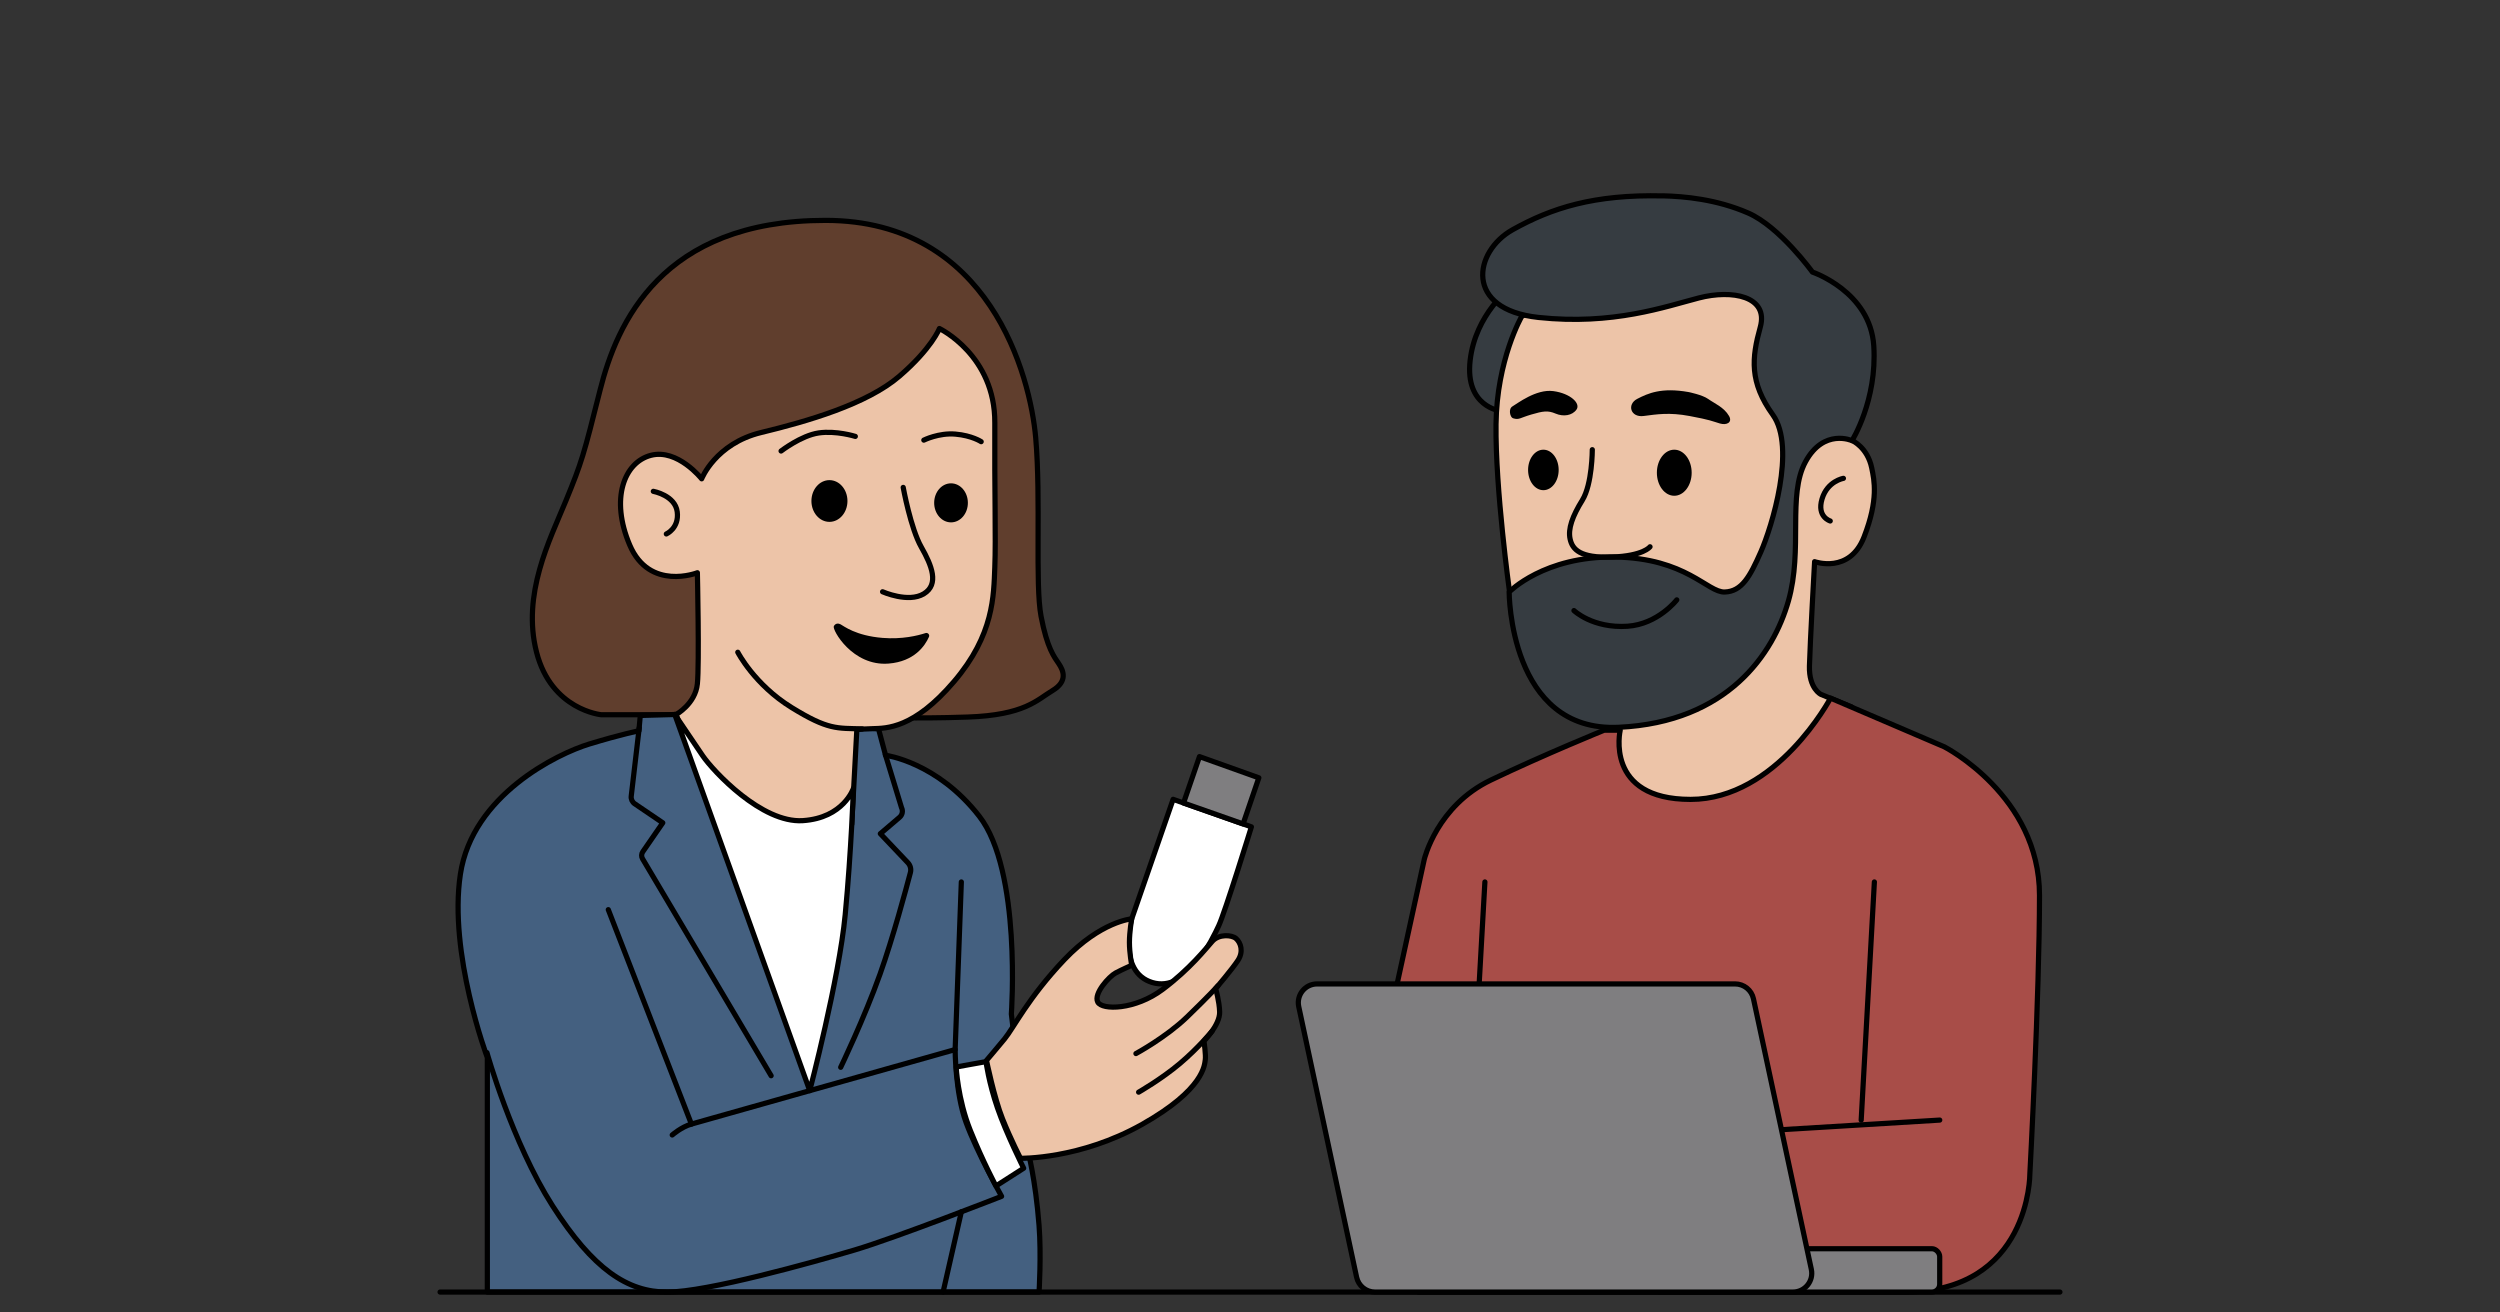 <?xml version="1.0" encoding="UTF-8"?><svg id="b" xmlns="http://www.w3.org/2000/svg" viewBox="0 0 1200 630"><rect x="0" y="0" width="1200" height="630" fill="#333333" stroke="none"/><g id="c"><path d="M725.16,137.88s-16.98,12.86-19.5,35.15c-2.52,22.29,14.51,24.2,14.51,24.2l26.65-52.95-21.67-6.4Z" fill="#363c41" stroke="#000" stroke-linecap="round" stroke-linejoin="round" stroke-width="2.5"/><path d="M334.33,343.08h-45.68s-23.94-2.2-31.1-30c-7.15-27.79,6.33-53.85,14.03-72.6,7.71-18.76,8.53-21.79,16.51-53.43,7.98-31.65,29.26-81.27,108.15-81.27s98.33,74.82,100.9,104.37c2.57,29.55-.37,70.28,2.57,85.69,2.94,15.41,6.33,19.48,8.53,22.76,2.2,3.29,4.4,8.41-3.03,12.87-7.43,4.46-13.35,11.77-40.65,12.71-27.3.94-41.48,0-41.48,0l-88.77-1.1Z" fill="#603e2d" stroke="#000" stroke-linecap="round" stroke-linejoin="round" stroke-width="2.5"/><path d="M730.38,151.96s-11.92,20.64-12.29,51.62c-.37,30.98,6.51,80.61,6.51,80.61l52.56,56.04-8.07,25.68s13.94,27.89,15.04,31.92c1.1,4.04,58.71,6.6,58.71,6.6l44.03-38.89,1.86-26.22-14.7-6.02s-5.78-2.75-5.5-13.62,2.48-50.08,2.48-50.08c0,0,16.79,6.05,23.76-11.92,6.97-17.98,4.88-27.09,3.67-33.02-2.02-9.91-9.26-13.12-9.26-13.12l-31.65-78.98-84.62-11.74-42.52,31.14Z" fill="#edc4a8" stroke="#000" stroke-linecap="round" stroke-linejoin="round" stroke-width="2.5"/><path d="M233.92,620.19v-112.55s-18.71-50.08-12.93-88.06c5.78-37.98,46.51-57.79,61.92-62.47,15.41-4.68,23.76-6.33,23.76-6.33l.67-7.36,17.24-.48,97.1,6.88,3.39,12.72s24.61,3.1,44.97,29.24c20.36,26.14,15.41,94.94,15.41,94.94l7.98,65.95s3.57,13.08,5.32,35.59c1.1,14.13,0,31.92,0,31.92H233.92Z" fill="#446080" stroke="#000" stroke-linecap="round" stroke-linejoin="round" stroke-width="2.5"/><line x1="211.24" y1="620.19" x2="988.76" y2="620.19" fill="#45807f" stroke="#000" stroke-linecap="round" stroke-linejoin="round" stroke-width="2.5"/><path d="M322.67,544.79s4.38-3.86,9.22-5.23" fill="none" stroke="#000" stroke-linecap="round" stroke-linejoin="round" stroke-width="2.5"/><path d="M306.83,349.3l-3.84,32.85c-.17,1.44.48,2.85,1.68,3.67l13.46,9.13-9.59,13.9c-.69,1-.74,2.32-.12,3.37l61.72,104.13" fill="none" stroke="#000" stroke-linecap="round" stroke-linejoin="round" stroke-width="2.5"/><path d="M424.97,362.2l7.77,25.49c.78,1.57.39,3.47-.95,4.61l-9.23,7.87,13.2,13.91c1.21,1.28,1.68,3.07,1.23,4.77-2.08,7.91-8.4,31.4-14.56,48.69-7.52,21.1-18.9,44.76-18.9,44.76" fill="none" stroke="#000" stroke-linecap="round" stroke-linejoin="round" stroke-width="2.5"/><path d="M233.73,505.26s12.02,43.02,31.46,73.48c19.45,30.45,35.96,41.46,55.04,41.46,19.08,0,70.08-14.31,89.9-20.18,19.81-5.87,70.63-25.78,70.63-25.78,0,0-11.83-21.19-17.06-35.5-5.23-14.31-5.23-34.95-5.23-34.95l-126.59,35.77-39.9-102.92" fill="none" stroke="#000" stroke-linecap="round" stroke-linejoin="round" stroke-width="2.5"/><path d="M458.96,512.15s.73,15.41,6.79,30.45c6.05,15.04,12.31,26.66,12.31,26.66l13.3-8.51s-8.36-16.68-12.58-28.97c-4.22-12.29-5.5-22.2-5.5-22.2l-14.31,2.57Z" fill="#fff" stroke="#000" stroke-linecap="round" stroke-linejoin="round" stroke-width="2.5"/><path d="M563.1,383.67l-20.04,57.84s-6.74,25,10.02,30.09,28.87-20.78,31.9-27.24c3.03-6.47,15.69-47.47,15.69-47.47l-37.56-13.21Z" fill="#fff" stroke="#000" stroke-linecap="round" stroke-linejoin="round" stroke-width="2.5"/><polygon points="575.75 363.17 568.1 385.43 596.68 395.48 604.24 373.35 575.75 363.17" fill="#7f7e80" stroke="#000" stroke-linecap="round" stroke-linejoin="round" stroke-width="2.5"/><path d="M473.52,509.02s3.67,17.98,7.71,28.07c4.04,10.09,8.62,18.9,8.62,18.9,0,0,28.53.55,58.43-16.33,29.9-16.88,29.88-28.71,30.25-30.91.37-2.2-.62-9.08-.62-9.08,0,0,7.71-7.71,7.52-13.94-.15-5.19-1.92-11.22-1.92-11.22,0,0,7.97-9.33,10.72-13.55,2.75-4.22,1.36-8.44-.92-10.46-2.06-1.83-8.26-2.2-11.37,1.28-3.12,3.49-10.64,13.21-23.85,23.12-13.21,9.91-29.17,10.09-31.19,6.05-2.02-4.04,5.5-12.29,8.62-13.94s7.71-3.67,7.71-3.67c0,0-1.1-5.87-1.1-11.01s1.08-11.29,1.08-11.29c0,0-14.84,1.2-32.27,19.54-17.43,18.35-24.4,32.84-28.8,38.16-4.4,5.32-8.62,10.27-8.62,10.27Z" fill="#edc4a8" stroke="#000" stroke-linecap="round" stroke-linejoin="round" stroke-width="2.5"/><path d="M545.25,505.71s14.31-7.7,24.58-17.61c10.27-9.91,14.75-14.87,14.75-14.87" fill="none" stroke="#000" stroke-linecap="round" stroke-linejoin="round" stroke-width="2.5"/><path d="M546.54,524.24s10.94-6.26,19.82-13.76,15.42-15.51,15.42-15.51" fill="none" stroke="#000" stroke-linecap="round" stroke-linejoin="round" stroke-width="2.5"/><path d="M324.56,342.94s9.22-5.09,10.18-14.72c.96-9.63,0-53.3,0-53.3,0,0-22.98,8.99-32.47-13.3-9.49-22.29-2.61-39.76,10.18-43.07,12.8-3.3,24.35,11.28,24.35,11.28,0,0,6.6-16.92,28.62-22.24s50.63-13.58,66.23-26.97c15.59-13.39,19.26-22.93,19.26-22.93,0,0,26.79,12.84,26.6,45.31-.18,32.47.55,55.4,0,69.16-.55,13.76-.37,32.47-19.63,55.04-19.26,22.57-32.29,22.38-39.08,22.57-6.79.18-7.53.57-7.53.57l-2.43,45.3-58.84,19.07-25.46-71.78Z" fill="#edc4a8" stroke="#000" stroke-linecap="round" stroke-linejoin="round" stroke-width="2.5"/><path d="M313.6,235.84s10.46,1.93,11.47,9.82c1.01,7.89-5.23,10.64-5.23,10.64" fill="none" stroke="#000" stroke-linecap="round" stroke-linejoin="round" stroke-width="2.5"/><path d="M374.92,216.49s9.63-7.43,18.02-8.67c8.39-1.24,17.61,1.65,17.61,1.65" fill="none" stroke="#000" stroke-linecap="round" stroke-linejoin="round" stroke-width="2.5"/><path d="M443.44,211.26s7.15-3.58,15.14-2.89,12.38,3.63,12.38,3.63" fill="none" stroke="#000" stroke-linecap="round" stroke-linejoin="round" stroke-width="2.5"/><path d="M433.54,233.96s3.58,19.68,8.67,28.62c5.09,8.94,8.67,17.89,1.24,22.43-7.43,4.54-19.81-.96-19.81-.96" fill="none" stroke="#000" stroke-linecap="round" stroke-linejoin="round" stroke-width="2.5"/><path d="M400.24,300.56c-.96,1.65,8.94,19.34,26.28,17.96,12.43-.99,17.5-8.58,19.38-12.81.48-1.07-.55-2.19-1.66-1.83-3.76,1.23-11.24,3.07-20.6,2.31-12.94-1.05-18.67-5.73-20.16-6.51-2.27-1.19-3.23.87-3.23.87Z"/><ellipse cx="398.13" cy="240.48" rx="8.65" ry="10.02"/><ellipse cx="456.49" cy="241.37" rx="8.09" ry="9.37"/><path d="M354.14,313.08s7.98,15.55,25.87,26.56c17.56,10.81,21.61,9.86,33.85,10.21" fill="none" stroke="#000" stroke-linecap="round" stroke-linejoin="round" stroke-width="2.5"/><path d="M323.88,342.91l64.79,180.6s14.1-53.65,17.03-84.47c2.94-30.82,3.94-60.63,3.94-60.63,0,0-4.68,14.22-24.31,15.5-19.63,1.28-42.93-23.67-48.07-31.19-5.14-7.52-13.39-19.81-13.39-19.81Z" fill="#fff" stroke="#000" stroke-linecap="round" stroke-linejoin="round" stroke-width="2.5"/><path d="M667.16,488.1l16.51-75.68s6.05-25.59,31.92-37.98c25.87-12.38,54.4-23.94,54.4-23.94h7.71s-7.71,33.21,33.76,33.21,67.19-48.62,67.19-48.62l54.63,23.39s45.68,23.39,45.68,71.27-4.63,133.74-4.63,133.74c0,0,.23,56.69-60.31,56.69h-233.18l-13.67-132.09Z" fill="#a84d48" stroke="#000" stroke-linecap="round" stroke-linejoin="round" stroke-width="2.5"/><line x1="712.75" y1="423.34" x2="709.63" y2="478.75" fill="none" stroke="#000" stroke-linecap="round" stroke-linejoin="round" stroke-width="2.5"/><line x1="899.7" y1="423.34" x2="893.37" y2="537.64" fill="none" stroke="#000" stroke-linecap="round" stroke-linejoin="round" stroke-width="2.5"/><line x1="931.07" y1="537.64" x2="849.61" y2="542.59" fill="none" stroke="#000" stroke-linecap="round" stroke-linejoin="round" stroke-width="2.5"/><rect x="793.13" y="599.39" width="137.94" height="20.81" rx="3.78" ry="3.78" transform="translate(1724.19 1219.58) rotate(-180)" fill="#7f7e80" stroke="#000" stroke-linecap="round" stroke-linejoin="round" stroke-width="2.5"/><path d="M659.99,620.19h200.63c5.74,0,10.02-5.29,8.82-10.9l-27.78-129.88c-.89-4.16-4.56-7.13-8.82-7.13h-200.63c-5.74,0-10.02,5.29-8.82,10.9l27.78,129.88c.89,4.16,4.56,7.13,8.82,7.13Z" fill="#7f7e80" stroke="#000" stroke-linecap="round" stroke-linejoin="round" stroke-width="2.5"/><path d="M798.15,94.03c-33.02-.78-53.39,5.78-72.1,16.24-18.71,10.46-23.39,38.25,12.38,42.1,35.77,3.85,61.09-5.23,77.05-9.36,15.96-4.13,33.57-.83,29.45,14.03-4.13,14.86-5.23,26.42,6.05,42.1,11.28,15.69-.55,53.94-5.78,65.77-5.23,11.83-9.08,18.99-17.34,19.26-8.26.28-18.44-16.24-52.56-16.79-34.12-.55-50.91,16.79-50.91,16.79,0,0,0,67.42,52.56,64.94,52.56-2.48,74.3-35.5,81.46-60.54,7.15-25.04-.55-50.84,8.26-66.98,8.81-16.13,22.29-10.08,22.29-10.08,0,0,12.11-19.26,10.46-45.41-1.65-26.14-29.45-35.5-29.45-35.5,0,0-15.69-21.74-30.82-28.34-15.14-6.6-30.55-8.01-41-8.26Z" fill="#363c41" stroke="#000" stroke-linecap="round" stroke-linejoin="round" stroke-width="2.5"/><path d="M764.3,215.85s0,16.51-4.77,24.22c-4.77,7.71-6.97,13.76-5.87,18.71,1.1,4.95,4.77,9.15,20,8.61,15.23-.54,18.35-4.94,18.35-4.94" fill="none" stroke="#000" stroke-linecap="round" stroke-linejoin="round" stroke-width="2.5"/><ellipse cx="740.82" cy="225.57" rx="7.34" ry="9.72"/><ellipse cx="803.65" cy="226.91" rx="8.35" ry="11.06"/><path d="M755.5,293.08s8.99,8.62,25.68,7.52c14.66-.97,23.67-12.66,23.67-12.66" fill="none" stroke="#000" stroke-linecap="round" stroke-linejoin="round" stroke-width="2.5"/><path d="M726.23,200.76c3.01.91,3.16-.14,8.81-1.79,5.64-1.65,7.93-2.03,11.65-.44,3.72,1.59,7.98.98,10.04-1.95s-2.89-7.75-11.15-8.85c-8.26-1.1-17.34,6.05-19.54,7.29-2.2,1.24-1.18,5.32.18,5.73Z"/><path d="M810.53,188.19c-13.07-2.34-19.54.64-24.63,3.25-5.09,2.61-3.3,9.05,3.03,8.24,6.33-.81,12.26-1.83,22.02,0,10.32,1.94,10.56,2.4,14.59,3.59,3.42,1.01,6.11-.62,4.4-3.59-2.43-4.24-7.07-6.06-10.04-8.19-2.75-1.97-9.36-3.3-9.36-3.3Z"/><path d="M884.84,229.61s-7.71,1.28-10.27,9.91c-2.57,8.62,3.94,10.55,3.94,10.55" fill="none" stroke="#000" stroke-linecap="round" stroke-linejoin="round" stroke-width="2.5"/><line x1="461.44" y1="423.34" x2="458.47" y2="503.79" fill="#446080" stroke="#000" stroke-linecap="round" stroke-linejoin="round" stroke-width="2.5"/><line x1="461.44" y1="581.68" x2="452.68" y2="620.19" fill="#446080" stroke="#000" stroke-linecap="round" stroke-linejoin="round" stroke-width="2.5"/></g></svg>